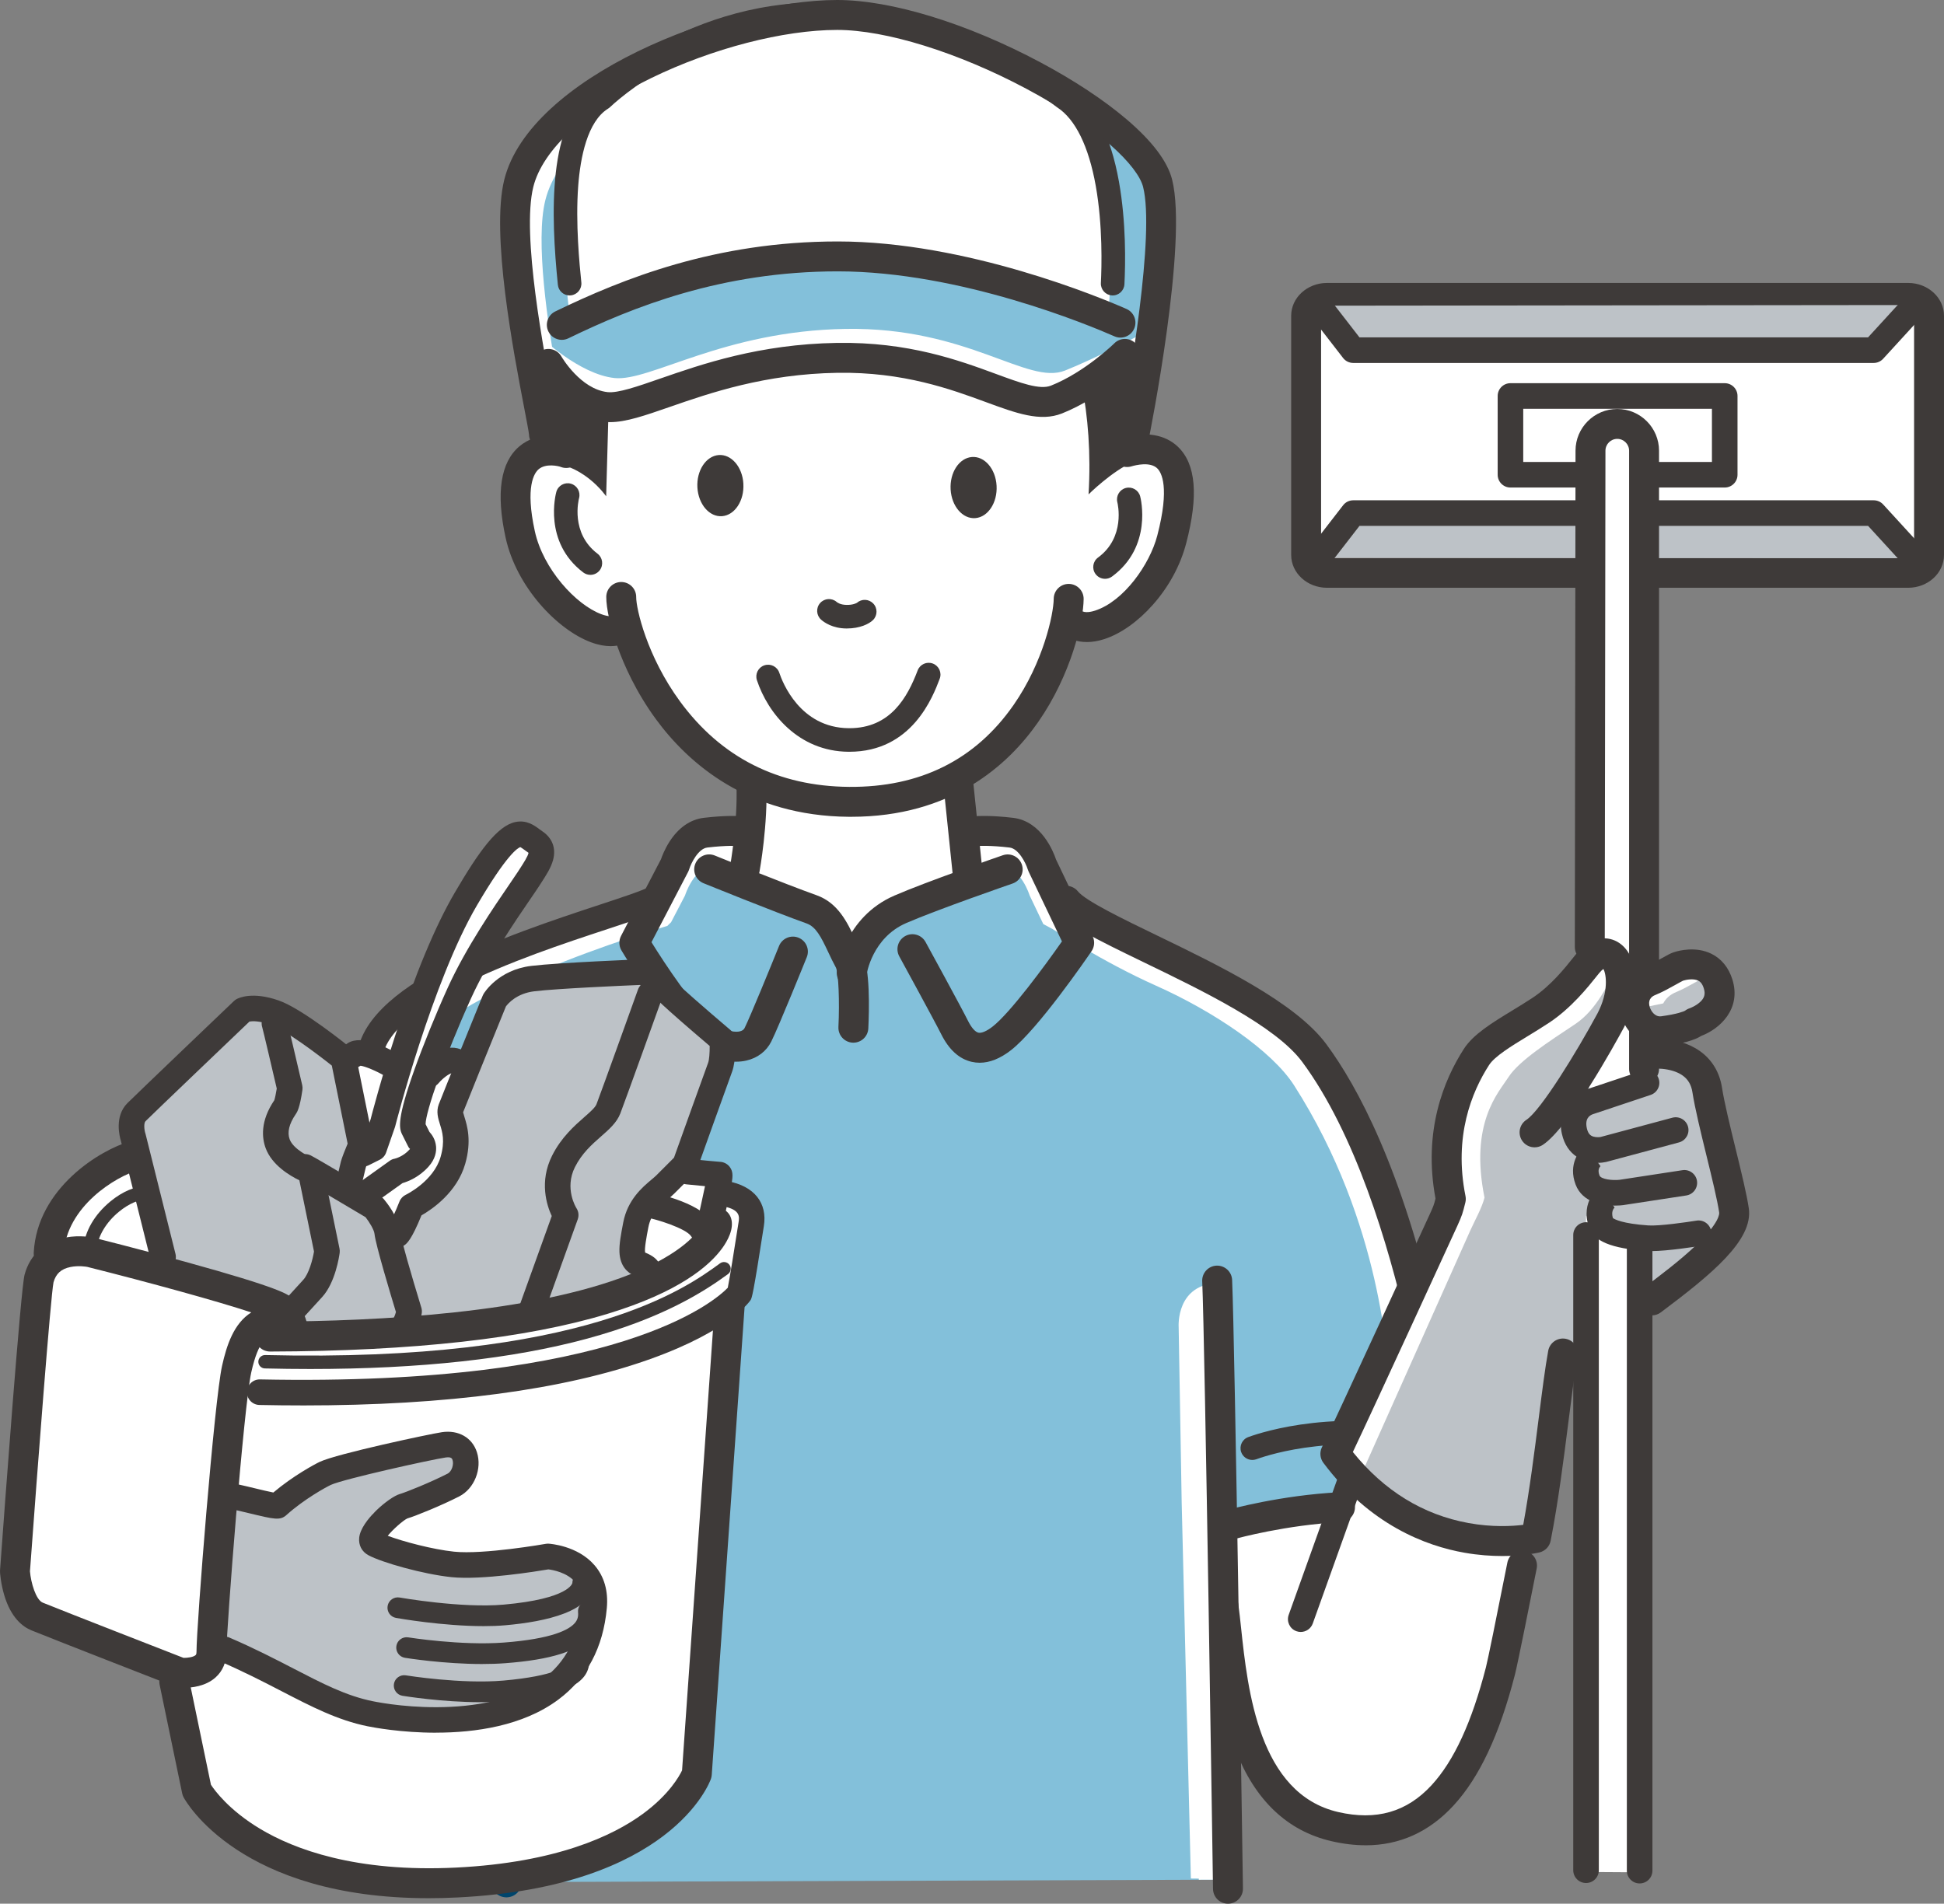 <?xml version="1.0" encoding="UTF-8"?><svg id="b" xmlns="http://www.w3.org/2000/svg" width="145.767" height="142.77" viewBox="0 0 145.767 142.77"><rect x="0" y="0" width="145.767" height="142.77" fill="#808080" stroke="none"/><defs><style>.d{fill:#83c0da;}.e{fill:#3e3a39;}.f{fill:#fff;}.g{fill:#00456c;}.h{fill:#e50012;}.i{fill:#bdc2c7;}</style></defs><g id="c"><path class="d" d="M79.954,67.556s4.052,2.651,8.274,4.534c4.637,2.068,9.275,5.208,11.038,7.962,7.143,11.156,7.416,22.392,7.6,22.981.446,1.426,1.995,9.271,1.851,10.493-.29,2.461-17.399,2.926-17.399,2.926l.39,24.517-53.736.181-.116-23.646-1.842-16.556c0-0-1.247.027-5.618-.163-2.645-.115-5.356-1.067-5.768-1.033-1.789.148-4.611.571-5.104.509-1.725-.216-2.197-3.065-2.197-3.065,0,0,10.879-17.317,11.053-18.502.814-5.564,20.806-11.377,20.806-11.377l.299-.296,1.118-2.146s.674-2.231,2.303-2.426c1.629-.195,2.552-.122,2.552-.122h17.821s.924-.073,2.552.122c1.63.195,2.304,2.426,2.304,2.426l1.095,2.294.724.387Z"/><path class="f" d="M32.41,100.842c-2.482-.108-5.025-1.001-5.412-.969-.369.031-.784.074-1.213.121,1.125.281,2.881.714,4.611.789,2.131.093,3.519.134,4.383.151-.651-.022-1.433-.052-2.368-.093Z"/><path class="f" d="M106.866,103.032c-.184-.589-.457-11.825-7.6-22.981-1.763-2.753-6.401-5.894-11.038-7.962-4.222-1.883-8.274-4.534-8.274-4.534l-.724-.387-1.095-2.294s-.674-2.231-2.304-2.426c-1.629-.195-2.552-.122-2.552-.122h-17.821s-.924-.073-2.552.122c-1.63.195-2.303,2.426-2.303,2.426l-1.118,2.146-.299.296s-19.992,5.813-20.806,11.377c-.173,1.184-11.053,18.502-11.053,18.502,0,0,.472,2.849,2.197,3.065.242.03,1.042-.056,2.006-.169-1.067-.719-1.382-2.616-1.382-2.616,0,0,10.208-16.248,10.37-17.359.764-5.221,19.522-10.675,19.522-10.675l.281-.278,1.049-2.013s.632-2.094,2.161-2.276c1.528-.183,2.395-.114,2.395-.114h16.721s.867-.068,2.395.114c1.529.183,2.161,2.276,2.161,2.276l1.027,2.152.68.363s3.802,2.487,7.763,4.254c4.351,1.94,8.702,4.887,10.356,7.47,6.702,10.467,6.958,21.009,7.131,21.562.418,1.338,1.871,8.698,1.736,9.845-.272,2.309-16.324,2.745-16.324,2.745l.318,25.432,1.819-.006-.39-24.517s17.109-.465,17.399-2.926c.144-1.222-1.405-9.066-1.851-10.493Z"/><path class="f" d="M39.41,116.529l-1.729-15.533c0-0-.426.009-1.665-.023l1.84,16.53.116,23.646,1.532-.005-.094-24.614Z"/><path class="f" d="M40.252,116.361l-.727-13.154c0-0-.236-3.544-3.544-3.308l1.991,41.249,3.387-.007-1.107-24.78Z"/><path class="f" d="M32.339,100.862c1.655.061,2.636.079,3.162.084-.813-.017-1.772-.046-2.878-.094-.086-.004-.182 0-.284.01Z"/><path class="f" d="M88.5,38.239c.947-3.906-3.11-4.303-3.11-4.303.863-.933-.873-5.213-.709-6.379.26-1.85,1.627-5.201-1.24-9.963-4.527-7.518-13.49-11.118-19.314-11.163-14.287-.11-21.646,8.319-22.858,13.821-.44,2.002-1.531,9.863-1.418,10.672.217,1.552.354,2.835.354,2.835,0,0-2.631-1.299-1.44,5.311.58,3.22,2.524,9.563,7.327,6.974,1.177,3.91,2.944,7.527,5.486,9.632l5.391,3.321-.928,7.424s4.746.82,7.852,4.58c3.051-3.16,9.099-5.122,9.099-5.122l-.556-8.119s3.939-.649,7.108-10.193c0,0,6.437,1.065,8.956-9.327Z"/><path class="e" d="M40.426,32.673c-.302-4.255.82-13.13,2.674-16.373,3.105-5.434,5.864-9.773,19.791-9.773,11.972,0,16.537,4.076,19.421,9.713,2.406,4.703,4.649,8.441,2.659,18.394-1.629.724-3.348,2.443-3.348,2.443.735-12.319-5.029-19.715-8.128-21.49l-3.187-1.43c-1.531,3.027-6.354,10.365-18.721,15.003l-5.95,1.395-.185,6.667s-1.829-2.678-4.724-2.497c0-2.496-.303-2.05-.303-2.05Z"/><path class="d" d="M86.098,26.622c.693-4.526,1.352-10.304.704-12.875-1.19-4.725-15.663-12.625-24.025-12.625s-22.157,5.708-23.877,12.625c-.755,3.034.151,9.192.949,13.647,0,0,2.94,2.849,5.598,3.129,2.658.28,8.149-3.538,17.33-3.686,9.181-.148,13.627,4.246,16.441,3.126,2.814-1.12,6.88-3.341,6.88-3.341Z"/><path class="f" d="M79.852,27.792c-2.814,1.12-7.26-3.274-16.441-3.126-9.181.148-14.672,3.966-17.33,3.686-2.658-.28-5.598-3.129-5.598-3.129-.728-4.067-1.546-9.552-1.109-12.785-.204.431-.363.867-.473,1.309-.755,3.034.151,9.192.949,13.647,0,0,2.94,2.849,5.598,3.129,2.658.28,8.149-3.538,17.33-3.686,9.181-.148,13.627,4.246,16.441,3.126,2.814-1.12,6.88-3.341,6.88-3.341.098-.641.196-1.307.289-1.985-1.039.557-4.213,2.231-6.535,3.155Z"/><path class="f" d="M41.84,28.661c-.798-4.456-1.704-10.613-.949-13.647,1.72-6.918,15.515-12.625,23.877-12.625,4.741,0,11.446,2.54,16.581,5.6-5.274-3.593-13.189-6.867-18.572-6.867-8.362,0-22.157,5.708-23.877,12.625-.755,3.034.151,9.192.949,13.647,0,0,1.499,1.452,3.323,2.385-.807-.609-1.333-1.118-1.333-1.118Z"/><path class="e" d="M19.753,98.964c-.471,0-.882-.347-.948-.827-.695-4.992.05-9.321,2.217-12.865,1.776-2.906,4.058-4.552,5.283-5.436.143-.103.306-.221.434-.318.136-5.701,11.435-9.427,18.233-11.669,1.701-.561,3.308-1.091,3.695-1.339.446-.286,1.039-.157,1.325.289.286.446.157,1.039-.289,1.325-.566.363-1.805.78-4.131,1.547-3.188,1.051-7.554,2.491-11.118,4.308-2.636,1.344-5.746,3.391-5.798,5.593.028.1.04.205.036.312-.021.61-.463.929-1.265,1.508-1.116.805-3.194,2.304-4.769,4.881-1.929,3.156-2.587,7.059-1.954,11.601.073.524-.293,1.009-.817,1.082-.045.006-.089.009-.133.009Z"/><path class="g" d="M37.971,142.295c-.608,0-1.115-.477-1.145-1.091l-1.907-39.152c-7.073-.278-15.129-.602-15.538-.653-2.502-.313-3.124-3.637-3.186-4.015-.104-.625.319-1.216.944-1.319.625-.103,1.214.318,1.319.942.141.817.647,2.033,1.199,2.115.615.051,9.138.395,16.283.675,1.063.042,1.201.868,1.218,1.095h.001l1.958,40.201c.031.633-.457,1.17-1.09,1.201-.019.001-.038.001-.057.001Z"/><path class="g" d="M24.48,97.935c-.437,0-.806-.34-.835-.783-.388-5.941-1.861-10.42-3.029-13.131-1.266-2.94-2.457-4.494-2.469-4.51-.283-.365-.216-.891.149-1.174.365-.283.89-.218,1.174.147.207.265,5.07,6.638,5.847,18.559.03.461-.319.86-.781.89-.018.001-.037.002-.055.002Z"/><path class="e" d="M105.205,116.987c-.522 0-.989-.366-1.098-.897-.124-.607.267-1.2.874-1.324.02-.004,2.416-.533,2.62-2.137.03-.711-.539-6.371-2.104-13.214-1.385-6.057-3.871-14.405-7.856-19.782-1.984-2.678-7.457-5.326-11.854-7.453-3.709-1.795-5.849-2.862-6.705-3.918-.39-.481-.316-1.188.165-1.578.482-.39,1.188-.316,1.578.165.582.719,3.428,2.096,5.939,3.311,4.618,2.235,10.366,5.016,12.679,8.137,2.348,3.168,5.692,9.355,8.292,20.843,1.52,6.714,2.201,12.836,2.096,13.736-.38,3.229-4.236,4.055-4.4,4.088-.076.016-.152.023-.226.023Z"/><path class="e" d="M93.902,109.492c-.37,0-.716-.235-.839-.606-.153-.46.093-.958.551-1.115l.016-.006c1.083-.393,6.875-2.26,14.504-.399.475.116.765.594.65,1.069-.116.475-.594.765-1.069.65-7.135-1.74-12.482-.019-13.481.343-.026.01-.044.016-.052.018-.093.031-.187.045-.279.045Z"/><path class="e" d="M55.847,66.297c-.067,0-.134-.006-.202-.018-.61-.111-1.014-.695-.903-1.304.006-.033.595-3.321.477-6.164-.025-.619.456-1.142,1.075-1.167.619-.024,1.142.455,1.167,1.075.128,3.097-.485,6.514-.512,6.658-.098.542-.571.921-1.102.921Z"/><path class="e" d="M72.563,66.683c-.568,0-1.055-.429-1.115-1.006l-.712-6.862c-.064-.616.384-1.168,1-1.232.616-.064,1.168.384,1.232,1l.712,6.862c.064.616-.384,1.168-1,1.232-.039.004-.078.006-.117.006Z"/><path class="e" d="M55.74,36.282c.072,1.265-.641,2.353-1.593,2.429-.952.076-1.782-.889-1.854-2.155-.072-1.265.642-2.353,1.594-2.429.952-.076,1.782.889,1.854,2.154Z"/><path class="e" d="M74.727,36.428c.072,1.266-.642,2.353-1.593,2.429-.952.076-1.782-.889-1.854-2.154-.072-1.266.641-2.353,1.594-2.429.952-.076,1.782.889,1.853,2.154Z"/><path class="e" d="M63.825,61.258c-.057,0-.112-0-.169-.001-7.568-.058-12.047-4.012-14.472-7.319-1.506-2.054-2.399-4.089-2.882-5.434-.526-1.464-.849-2.898-.842-3.742.005-.617.506-1.113,1.122-1.113h.009c.62.005,1.118.511,1.113,1.13-.007.849.791,4.423,3.29,7.832,3.085,4.207,7.352,6.361,12.68,6.402,5.313.042,9.459-2.024,12.325-6.138,2.232-3.205,3.003-6.816,3.012-7.971.005-.617.506-1.113,1.122-1.113h.009c.619.005,1.118.511,1.113,1.13-.013,1.694-.951,5.7-3.414,9.236-2.261,3.246-6.525,7.1-14.014,7.1Z"/><path class="e" d="M45.789,48.46c-.424,0-.917-.083-1.484-.295-2.505-.934-5.582-4.127-6.395-7.853-.728-3.338-.381-5.638,1.032-6.835,1.34-1.136,3.156-.853,3.929-.545.575.229.856.882.626,1.457-.229.575-.882.856-1.457.627-.163-.064-1.106-.289-1.65.175-.33.281-1.018,1.297-.288,4.643.621,2.846,3.08,5.518,4.986,6.229.536.2.86.171.974.086.496-.371,1.199-.27,1.57.226.371.496.27,1.199-.226,1.57-.355.265-.884.514-1.617.514Z"/><path class="e" d="M81.49,48.15c-.706,0-1.339-.212-1.846-.629-.478-.394-.547-1.1-.154-1.579.394-.478,1.1-.547,1.579-.154.271.223.818.079,1.04.007,2.158-.7,4.103-3.465,4.667-5.626.949-3.634.314-4.738-.003-5.045-.534-.516-1.621-.243-1.941-.147-.593.177-1.219-.16-1.396-.753-.178-.594.16-1.219.753-1.396,1.667-.498,3.177-.25,4.142.683,1.345,1.298,1.546,3.662.615,7.226-.433,1.66-1.294,3.252-2.49,4.606-1.12,1.268-2.418,2.187-3.655,2.588-.455.148-.896.221-1.311.221Z"/><path class="e" d="M44.268,43.112c-.186,0-.374-.059-.534-.18-3.017-2.29-2.061-5.89-2.019-6.042.13-.471.618-.746,1.088-.616.469.13.745.615.617,1.085-.03.114-.663,2.612,1.383,4.165.389.295.465.85.17,1.239-.174.229-.438.35-.705.35Z"/><path class="e" d="M82.859,43.409c-.272,0-.54-.125-.713-.36-.289-.394-.205-.947.189-1.236,2.073-1.524,1.474-4.037,1.447-4.144-.118-.472.167-.953.639-1.073.471-.12.951.161,1.074.632.04.153.94,3.767-2.112,6.01-.158.116-.341.172-.523.172Z"/><path class="e" d="M63.501,47.134c-.011,0-.021-0-.032-0-1.049-.008-1.676-.463-1.897-.659-.366-.323-.4-.882-.077-1.248.323-.366.882-.401,1.248-.077.01.009.245.212.739.215.47.01.723-.127.771-.155.35-.311.887-.295,1.218.043.342.349.336.909-.013,1.251-.298.292-.988.629-1.957.629ZM64.221,45.24c-0.0 0-0.0 0-.001.001 0-0.0 0-0.0.001-.001Z"/><path class="e" d="M63.99,78.197c-.018,0-.036-0-.055-.001-.619-.03-1.096-.555-1.067-1.174.092-1.934.007-4.005-.182-4.443-.213-.388-.397-.779-.575-1.157-.556-1.181-.933-1.918-1.633-2.168-2.469-.882-7.511-2.928-7.724-3.015-.574-.233-.85-.887-.617-1.461.233-.574.887-.851,1.461-.617.052.021,5.21,2.115,7.634,2.98,1.614.577,2.302,2.037,2.908,3.325.172.365.334.71.516,1.039.6,1.09.517,4.296.453,5.624-.029.601-.525,1.068-1.12,1.068ZM62.69,72.586c0.0.001.001.002.001.002-0-.001-.001-.002-.001-.002Z"/><path class="e" d="M55.202,79.624c-1.04,0-2.17-.442-3.256-1.287-2.048-1.593-5.014-6.502-5.345-7.056-.2-.334-.212-.748-.032-1.094l2.995-5.75c.079-.229.28-.756.632-1.307.674-1.054,1.564-1.675,2.575-1.796,1.719-.205,2.731-.129,2.774-.126.618.049,1.079.589,1.03,1.207-.049.618-.587,1.079-1.207,1.03-.005-.001-.856-.059-2.331.117-.669.08-1.208,1.14-1.364,1.641-.02.063-.047.13-.078.189l-2.745,5.269c1.041,1.679,3.174,4.894,4.472,5.904,1.175.914,1.937.833,2.143.786.18-.041.302-.123.363-.246.426-.852,2.012-4.736,2.587-6.161.232-.575.886-.852,1.46-.62.575.232.852.886.62,1.46-.086.213-2.108,5.219-2.661,6.325-.365.731-1.031,1.239-1.873,1.43-.247.056-.501.084-.761.084Z"/><path class="e" d="M63.867,74.088c-.05,0-.101-.003-.153-.01-.614-.083-1.044-.651-.961-1.265.022-.164.586-4.027,4.3-5.643,2.422-1.053,7.909-2.949,8.141-3.029.585-.202,1.224.109,1.426.695.202.586-.109,1.224-.695,1.426-.056.019-5.636,1.947-7.978,2.966-2.536,1.103-2.956,3.779-2.973,3.892-.076.563-.557.968-1.109.968Z"/><path class="e" d="M73.459,79.702c-.201,0-.399-.022-.595-.067-.937-.213-1.706-.908-2.286-2.068-.524-1.047-3.121-5.796-3.147-5.844-.297-.543-.098-1.225.446-1.523.543-.297,1.225-.098,1.523.446.108.197,2.644,4.833,3.186,5.917.253.507.536.829.776.884.236.053.622-.112,1.061-.453,1.331-1.035,3.935-4.578,5.204-6.392l-2.502-5.244c-.025-.051-.045-.104-.061-.159-.155-.496-.694-1.557-1.363-1.636-1.475-.176-2.326-.117-2.334-.117-.619.042-1.155-.418-1.202-1.034-.047-.616.412-1.154,1.029-1.203.042-.003,1.055-.079,2.774.126,2.139.255,3.032,2.573,3.216,3.125l2.749,5.762c.172.361.139.786-.086,1.116-.406.595-4.025,5.855-6.046,7.427-.801.623-1.586.937-2.339.937Z"/><path class="e" d="M45.743,31.66c-.141,0-.278-.007-.413-.021-3.196-.336-5.105-3.654-5.185-3.795-.305-.539-.115-1.224.425-1.529.539-.304,1.222-.115,1.527.423.028.049,1.439,2.456,3.467,2.67.779.082,2.23-.422,3.911-1.006,3.152-1.094,7.468-2.592,13.284-2.686,5.365-.087,9.162,1.312,11.938,2.334,1.827.673,3.27,1.204,4.107.871,2.557-1.018,4.735-3.156,4.756-3.178.44-.436,1.15-.433,1.586.007.436.439.434,1.149-.005,1.585-.101.101-2.514,2.479-5.507,3.67-1.634.651-3.433-.012-5.711-.85-2.609-.96-6.187-2.274-11.126-2.196-5.456.088-9.576,1.518-12.584,2.562-1.872.65-3.28,1.138-4.468,1.138Z"/><path class="f" d="M83.096,23.53s1.422-13.127-3.344-16.221c0,0-6.856-5.519-16.974-6.187-10.528-.696-17.642,6.271-17.642,6.271-4.324,2.677-2.425,16.221-2.425,16.221,0,0,8.991-4.383,20.105-4.383,11.09,0,20.279,4.299,20.279,4.299Z"/><path class="e" d="M42.71,22.157c-.448,0-.833-.34-.879-.795-.526-5.197-.807-12.351,2.757-14.669.372-.35,2.141-1.946,5.003-3.476,2.925-1.564,7.597-3.349,13.244-2.977,10.012.662,16.822,5.869,17.434,6.352,1.789,1.183,3.012,3.55,3.634,7.036.543,3.046.49,6.126.41,7.69-.025.488-.444.865-.928.838-.488-.025-.863-.441-.838-.928.061-1.199.147-4.31-.384-7.289-.529-2.966-1.529-5.002-2.893-5.887-.025-.016-.05-.034-.073-.053-.066-.053-6.778-5.353-16.478-5.994-5.205-.345-9.529,1.302-12.24,2.743-2.964,1.576-4.708,3.261-4.725,3.277-.046.045-.098.085-.153.119-1.565.969-2.084,3.681-2.244,5.786-.214,2.825.1,5.928.234,7.253.049.486-.305.92-.791.969-.03.003-.06.004-.09.004Z"/><path class="e" d="M42.127,25.488c-.416,0-.816-.233-1.01-.633-.27-.557-.038-1.228.52-1.499,5.039-2.443,12-5.248,21.18-5.248,9.654-0,19.73,4.217,21.651,5.063.567.249.825.911.575,1.478-.249.567-.912.825-1.478.575-1.85-.814-11.543-4.873-20.748-4.873-8.723,0-15.378,2.684-20.201,5.023-.158.077-.324.113-.489.113Z"/><path class="e" d="M85.02,33.933c-.073,0-.148-.007-.223-.022-.607-.122-1-.714-.878-1.321.8-3.972,2.682-15.05,1.795-18.568-.391-1.551-3.252-4.43-8.763-7.369-5.101-2.719-10.532-4.409-14.174-4.409-4.028,0-9.368,1.382-13.938,3.606-4.93,2.399-8.156,5.377-8.85,8.169-.891,3.582.806,12.429,1.531,16.206.297,1.545.39,2.048.39,2.336,0,.62-.502,1.122-1.122,1.122-.611,0-1.108-.488-1.121-1.096-.018-.206-.187-1.087-.35-1.939-.816-4.255-2.515-13.109-1.505-17.17C39.724,5.787,54.275,0,62.777,0c4.049,0,9.742,1.747,15.23,4.673,2.518,1.342,4.745,2.813,6.441,4.253,1.939,1.646,3.096,3.176,3.442,4.547,1.191,4.729-1.65,18.956-1.772,19.559-.107.533-.575.9-1.098.9ZM39.666,32.56c0,.005-0.0.011 0.0.017-0-.006-0-.011-0-.017Z"/><path class="e" d="M63.689,56.38c-.02,0-.04,0-.06-0-3.773-.028-6.061-2.909-6.873-5.367-.153-.464.098-.964.562-1.117.464-.153.964.098,1.117.562.228.689,1.548,4.126,5.207,4.154.015 0.0.031 0.0.046 0,3.081,0,4.355-2.314,5.121-4.334.173-.457.684-.686,1.14-.513.457.173.687.684.513,1.14-.514,1.357-2.076,5.475-6.774,5.475Z"/><path class="f" d="M13.068,126.124l1.69,8.144s4.148,7.683,19.514,6.914c15.365-.768,17.977-8.143,17.977-8.143l2.458-35.033.215-.44c.35-.311.506-.507.523-.536.102-.182.465-3.59.465-3.59l.416-1.626c.155-.944-.146-1.959-1.936-2.285l-.443-1.439-17.771-4.337-2.437-4.347-3.227.79-3.161-1.515-6.849,3.095-10.733,4.375c-1.821.513.576-.38-2.704,1.238-3.281,1.618-4.466,11.517-4.466,11.517-.539,6.043-1.479,18.936-1.479,18.936,0,0,.168,2.782,1.662,3.391,1.539.627,8.33,3.275,10.235,4.018l.05.874Z"/><path class="i" d="M15.959,123.339c4.724,2.025,10.598,4.979,11.789,5.185,8.14,1.407,14.397-2.252,14.397-2.252,0,0,3.374-1.537,2.615-6.781-.595-4.111-6.504-2.157-7.733-2.157-1.228,0-6.959-.819-7.846-1.296-.887-.478-1.228-2.525-1.228-2.525,0,0,1.365-.75,1.91-.819.546-.068,2.593-.546,3.753-1.501,1.16-.955.75-2.525-.273-2.525-1.023,0-3.025.479-4.224.779-.922.23-3.599.525-4.724,1.05-.406.189-2.143,1.139-3.565,2.418-.187.168-3.826-.963-3.874-.72-.017.087-.997,11.143-.997,11.143Z"/><path class="i" d="M12.319,95.364c3.809,1.029,8.28,2.315,8.834,2.823.985.903.821,2.052.821,2.052l8.332-.334c11.237-.904,18.159-3.873,18.159-3.873.164-.739.358-.884-.463-1.212-.821-.329-.657-1.232-.328-2.956.328-1.724,1.642-2.463,2.217-3.038.575-.575,1.478-1.478,1.478-1.478,0,0,2.381-6.65,2.627-7.307.246-.657.164-2.053.164-2.053,0,0-4.351-3.695-4.515-4.023-.164-.328-1.396-1.067-1.396-1.067,0,0-6.24.246-8.293.492-2.052.246-2.874,1.642-2.874,1.642,0,0-3.038,7.471-3.284,8.128-.246.657.821,1.56.164,3.859-.657,2.299-3.12,3.448-3.12,3.448,0,0-.739,1.888-1.067,2.135l-.656.278c-.044-.195-.074-.347-.083-.442-.082-.821-.985-1.888-.985-1.888,0,0-.866-.516-1.892-1.125l-.079-.353s.328-1.396.411-1.724c.082-.328.575-1.478.575-1.478l-1.314-6.486s-3.53-2.874-5.172-3.448c-1.642-.575-2.381-.164-2.381-.164,0,0-7.307,6.979-7.964,7.636-.657.657-.246,1.888-.246,1.888l2.239,8.973.093,1.095Z"/><path class="h" d="M30.247,99.873c-.019,0-.039-.007-.055-.02-.036-.03-.041-.084-.011-.12.354-.425.403-.924.409-1.011-.11-.359-1.56-5.107-1.641-5.913-.074-.742-.863-1.718-.957-1.831-.27-.161-4.683-2.792-5.154-3.027-.042-.021-.059-.072-.038-.115s.072-.059.115-.038c.49.245,4.987,2.927,5.178,3.041.008.005.015.011.021.018.038.044.921,1.097,1.005,1.935.08.803,1.623,5.844,1.639,5.895.003.009.004.018.004.028-.001.025-.025.618-.449,1.128-.017.02-.041.031-.066.031Z"/><path class="h" d="M20.25,100.686c-.047,0-.085-.038-.085-.085-0-.047.038-.086.085-.086,10.603-.029,19.005-.964,24.971-2.78,5.284-1.608,7.262-3.503,7.971-4.489.444-.618.512-1.046.476-1.157-.015-.045.009-.093.054-.108.045-.015.093.009.108.054.068.203-.06.699-.499,1.31-.721,1.004-2.728,2.93-8.06,4.553-5.982,1.821-14.4,2.759-25.02,2.788h-0Z"/><path class="h" d="M48.464,96.479c-.006,0-.012-.001-.019-.002-.046-.01-.075-.056-.065-.102.024-.11.049-.206.072-.293.125-.483.147-.57-.483-.822-.894-.357-.711-1.314-.381-3.051.268-1.407,1.167-2.162,1.823-2.714.163-.137.304-.256.417-.369l1.464-1.464c.138-.386,2.384-6.657,2.621-7.29.216-.575.171-1.759.161-1.981-.562-.477-4.344-3.698-4.508-4.026-.123-.246-.989-.806-1.341-1.019-.439.018-6.301.256-8.26.491-1.923.231-2.752,1.507-2.807,1.596-.104.256-3.041,7.48-3.281,8.12-.079.212-0.0.465.109.816.192.617.482,1.55.058,3.036-.619,2.168-2.844,3.342-3.135,3.487-.119.301-.759,1.898-1.084,2.141-.038.029-.091.021-.119-.017-.028-.038-.021-.091.017-.119.227-.17.746-1.348,1.039-2.098.008-.02.024-.037.043-.046.024-.011,2.436-1.161,3.074-3.394.41-1.437.14-2.305-.057-2.939-.115-.369-.205-.66-.105-.927.244-.65,3.255-8.056,3.285-8.13.001-.004.003-.008.005-.011.009-.015.218-.366.687-.751.43-.354,1.17-.803,2.25-.932,2.032-.244,8.237-.491,8.299-.493.016 0.0.033.004.047.012.128.077,1.258.762,1.428,1.102.115.229,2.751,2.516,4.494,3.996.018.015.029.037.03.06.004.058.081,1.422-.169,2.088-.243.649-2.603,7.24-2.627,7.306-.004.012-.011.023-.02.032l-1.478,1.478c-.118.118-.269.245-.428.379-.637.535-1.508,1.267-1.765,2.615-.337,1.772-.456,2.568.276,2.861.735.294.726.48.585,1.023-.022.084-.046.179-.07.287-.009.04-.044.067-.083.067Z"/><path class="h" d="M52.62,92.632c-.028,0-.055-.014-.072-.039-.705-1.085-3.828-1.784-3.97-1.788-.047-.001-.085-.04-.084-.087.001-.047.038-.084.084-.084.138,0,3.358.705,4.113,1.866.026.04.014.092-.025.118-.014.009-.031.014-.046.014Z"/><path class="h" d="M23.255,102.239c-1.106,0-2.233-.014-3.385-.042-.047-.001-.084-.04-.083-.087.001-.047.043-.089.087-.083,24.05.579,31.811-5.095,34.362-6.96.038-.028.092-.019.119.018.028.038.02.092-.018.119-1.816,1.327-4.872,3.266-10.423,4.772-5.538,1.503-12.477,2.262-20.66,2.262Z"/><path class="e" d="M32.688,129.947c-2.608,0-4.691-.394-5.132-.484-2.244-.457-4.191-1.465-6.445-2.631-1.351-.699-2.883-1.492-4.667-2.257-.487-.209-.712-.772-.504-1.259.209-.487.772-.713,1.259-.504,1.848.792,3.413,1.602,4.793,2.316,2.215,1.146,3.964,2.051,5.947,2.455.663.135,3.044.565,5.872.423,2.927-.147,5.249-.844,6.9-2.072,1.692-1.259,2.66-3.11,2.878-5.503.069-.756-.082-1.34-.461-1.784-.618-.725-1.687-.908-2.01-.949-.812.138-5.002.821-7.276.582-2.12-.223-5.192-1.091-6.221-1.645-.49-.264-.747-.757-.687-1.318.136-1.29,2.258-3.04,3.036-3.267.479-.139,2.324-.881,3.591-1.531.324-.166.476-.699.373-1.019-.033-.102-.082-.257-.52-.193-1.096.161-7.665,1.615-8.613,2.058-.336.157-1.985,1.053-3.329,2.262-.468.422-.914.314-2.788-.139-.517-.125-1.275-.308-1.568-.348-.289.049-.597-.036-.824-.255-.381-.367-.393-.974-.025-1.356.468-.486.977-.363,2.869.094.422.102,1.008.244,1.36.311,1.465-1.241,3.109-2.128,3.495-2.308,1.286-.6,8.221-2.081,9.145-2.217,1.244-.184,2.274.408,2.625,1.505.399,1.246-.195,2.731-1.324,3.31-1.324.679-3.252,1.462-3.901,1.657-.308.146-1.067.811-1.463,1.298,1.137.428,3.365,1.022,4.971,1.191,2.204.232,6.827-.577,6.873-.586.073-.013.147-.017.222-.013.088.005,2.167.14,3.437,1.613.731.848,1.042,1.931.925,3.218-.269,2.959-1.495,5.27-3.643,6.868-2.659,1.978-6.243,2.474-9.167,2.474ZM30.511,113.891c-.002 0-.004.001-.006.002.002-.001.004-.001.006-.002ZM17.645,112.863l-0.0 0.0 0-0Z"/><path class="e" d="M30.156,100.565c-.216,0-.434-.073-.613-.222-.407-.339-.462-.944-.123-1.35.125-.15.217-.405.268-.598-.376-1.234-1.526-5.051-1.607-5.861-.03-.303-.386-.883-.669-1.248-1.808-1.078-4.637-2.753-4.964-2.916-.474-.237-.666-.813-.429-1.286.237-.474.812-.666,1.286-.429.51.255,4.753,2.784,5.235,3.072.091.054.172.123.241.204.183.216,1.101,1.349,1.207,2.412.045.455.852,3.268,1.605,5.726.041.135.052.278.032.417-.015.106-.165,1.052-.733,1.733-.19.228-.462.345-.737.345Z"/><path class="e" d="M13.788,126.578c-.202,0-.342-.013-.388-.018-.099-.01-.197-.034-.29-.07-.365-.142-8.966-3.492-10.749-4.218-.654-.266-1.539-.941-2.044-2.644-.258-.87-.31-1.634-.315-1.719-.003-.05-.003-.1.001-.149.36-4.938,1.557-21.129,1.841-22.168.411-1.506,1.504-2.495,3.079-2.786,1.065-.197,1.996-.008,2.099.014.012.003.025.006.037.009.034.008,3.398.856,6.839,1.802,7.199,1.981,7.709,2.449,8.014,2.728,1.381,1.266,1.199,2.86,1.173,3.038l-2.221-.317-.003.024c.001-.016.005-.063.001-.133-.13.103-.286.178-.459.215-.325.07-1.002.215-1.563,2.739-.555,2.497-1.862,19.241-1.862,20.96,0,.773-.281,1.435-.811,1.912-.753.678-1.808.781-2.378.781ZM13.76,124.335c.305.005.741-.056.906-.207.02-.018.068-.062.068-.244,0-1.994,1.34-18.853,1.916-21.446.347-1.564.887-3.196,2.192-4.011-2.566-.85-7.635-2.242-12.304-3.416-.083-.015-.66-.112-1.257.011-.695.142-1.086.496-1.268,1.146-.21,1.039-1.191,13.794-1.766,21.674.07.852.441,2.14.961,2.352,1.633.665,9.327,3.664,10.553,4.141Z"/><path class="e" d="M20.249,101.36c-.618,0-1.12-.5-1.122-1.119-.002-.619.499-1.123,1.119-1.125,8.268-.023,19.656-.653,26.959-3.527,3.996-1.572,5.255-3.252,5.423-3.802-.04-.502.265-.986.764-1.152.588-.196,1.223.122,1.419.71.268.803-.286,1.75-.641,2.243-.975,1.356-3.258,3.314-8.6,4.94-6.079,1.85-14.598,2.803-25.319,2.833h-.003ZM52.683,92.053c0.0 0.0 0.0.001 0.0.001-0-0-0-.001-0-.001Z"/><path class="e" d="M48.465,96.991c-.069,0-.139-.007-.209-.023-.517-.115-.843-.627-.728-1.144.012-.052.023-.102.035-.149-.502-.225-1.07-.713-1.115-1.769-.026-.602.111-1.317.283-2.221.326-1.713,1.449-2.656,2.12-3.219.147-.124.275-.231.361-.317l1.325-1.326c.408-1.139,2.335-6.519,2.56-7.118.084-.224.121-.762.117-1.261-3.688-3.139-4.239-3.739-4.385-3.971-.118-.118-.472-.372-.836-.605-1.254.052-6.183.266-7.924.474-1.347.162-1.989.937-2.136,1.14-1.017,2.503-2.895,7.13-3.208,7.936.017.08.061.221.094.329.209.673.56,1.799.064,3.536-.613,2.145-2.489,3.413-3.281,3.866-.747,1.842-1.098,2.105-1.253,2.221-.424.318-1.025.232-1.342-.192-.298-.398-.241-.952.118-1.281.152-.213.528-1.023.824-1.779.09-.229.264-.415.487-.519.018-.009,2.079-1.006,2.603-2.843.339-1.186.132-1.852-.051-2.439-.138-.443-.294-.946-.089-1.493.248-.662,3.17-7.847,3.294-8.153.018-.043.038-.085.062-.125.043-.074,1.091-1.808,3.586-2.108,2.067-.248,8.113-.488,8.369-.499.185-.008.371.04.531.136,1.222.733,1.579,1.157,1.705,1.362.359.393,2.453,2.224,4.333,3.82.2.169.321.413.337.674.016.267.079,1.639-.223,2.446-.241.643-2.599,7.228-2.622,7.294-.048.133-.125.255-.225.355l-1.478,1.478c-.145.145-.309.283-.484.43-.596.5-1.271,1.067-1.469,2.11-.137.717-.305,1.601-.242,1.892,1.217.492,1.317,1.174,1.092,2.047-.02.076-.042.161-.063.258-.099.447-.496.751-.935.751ZM29.198,91.836c-0.0 0-0.0 0-.001.001 0-0.0 0-0.0.001-.001Z"/><path class="e" d="M39.887,99.119c-.108,0-.217-.018-.325-.057-.498-.179-.757-.729-.578-1.227l2.388-6.637c-.375-.803-.951-2.576.024-4.525.688-1.375,1.682-2.248,2.408-2.886.426-.374.828-.727.921-.97.402-1.045,3.085-8.525,3.112-8.6.179-.498.727-.758,1.226-.579.498.179.758.728.579,1.226-.111.309-2.718,7.576-3.128,8.641-.263.684-.837,1.189-1.446,1.723-.674.592-1.438,1.263-1.958,2.303-.798,1.595.076,3.017.114,3.077.164.252.197.559.095.842l-2.531,7.035c-.141.391-.509.634-.902.634Z"/><path class="e" d="M21.727,99.473c-.231,0-.464-.083-.648-.252-.39-.358-.417-.964-.059-1.355 0-0.0.902-.984,1.722-1.886.412-.453.697-1.479.803-2.12l-1.097-5.341c-.741-.359-2.054-1.148-2.522-2.395-.293-.781-.419-2.041.642-3.611.049-.142.125-.51.184-.875-.397-1.707-1.008-4.315-1.088-4.592-.159-.499.112-1.034.61-1.2.502-.168,1.045.104,1.213.606.084.252.772,3.197,1.174,4.931.027.116.032.235.015.352-.195,1.365-.402,1.675-.48,1.792l-.032.047c-.49.722-.639,1.353-.443,1.876.274.731,1.497,1.338,1.904,1.492.306.117.534.383.6.704l1.232,5.993c.021.104.025.211.012.317-.029.224-.314,2.219-1.309,3.312-.822.904-1.727,1.891-1.727,1.891-.189.206-.448.311-.707.311ZM19.668,77.061h.001-.001Z"/><path class="f" d="M27.475,89.483l2.299-1.642s.903-.164,1.642-.985c.739-.821,0-1.396,0-1.396l-.41-.821c-.41-.821,1.806-6.568,3.448-10.181,1.642-3.612,4.434-7.389,5.173-8.539.739-1.149,1.478-2.135.493-2.791-.985-.657-1.56-1.888-5.173,4.269-3.48,5.932-6.24,16.831-6.24,16.831l-.657,1.889-.821.41-.454.181-.799,2.592,1.145.648.354-.465Z"/><path class="e" d="M29.362,80.836c-.165,0-.331-.042-.484-.132-.666-.389-1.485-.731-1.842-.778-.33.229-.783.234-1.122-.021-.424-.318-.51-.919-.192-1.342.832-1.109,2.703-.347,4.126.487.457.268.61.855.342,1.312-.178.304-.499.474-.828.474Z"/><path class="e" d="M32.154,81.573c-.217,0-.436-.073-.615-.224-.405-.339-.46-.941-.122-1.347.801-.961,2.154-1.855,3.33-1.213.465.254.636.836.383,1.301-.247.453-.807.627-1.266.401-.2.028-.679.389-.976.741-.19.225-.462.341-.735.341Z"/><path class="e" d="M3.652,95.117c-.02,0-.041-.001-.062-.002-.619-.033-1.093-.562-1.06-1.181.261-4.833,4.994-7.708,7.246-8.343.596-.167,1.216.179,1.384.775.168.596-.179,1.216-.775,1.384-1.677.473-5.42,2.717-5.614,6.304-.032.598-.527,1.061-1.119,1.061Z"/><path class="e" d="M6.755,94.143c-.013,0-.026-0-.039-.001-.277-.021-.484-.262-.463-.539.095-1.246.836-2.524,2.033-3.507.917-.753,1.923-1.169,2.624-1.085.276.033.472.283.439.559-.033.275-.285.47-.559.439-.354-.042-1.108.241-1.867.864-.972.798-1.595,1.847-1.668,2.807-.02.264-.24.464-.5.464Z"/><path class="e" d="M53.228,92.923c-.402,0-.776-.254-.91-.656-.107-.322-.07-.489.283-2.093.076-.346.179-.813.262-1.216-.341-.032-.793-.077-1.392-.136-.527-.053-.911-.523-.859-1.049.053-.527.523-.911,1.049-.859,1.005.101,2.134.208,2.303.217.284.006.56.141.738.363.324.403.237.843.095,1.572-.087.443-.208.992-.325,1.522-.109.494-.256,1.16-.287,1.371.003.404-.252.782-.656.916-.1.033-.203.049-.303.049ZM54.139,91.663c0,0.0 0.0 0.0 0.0.001-0-0-0-.001-0-.001ZM54.138,91.661c0.0 0.0 0.0.001 0.0.001-0-0-0-.001-0-.001Z"/><path class="e" d="M52.62,93.144c-.314,0-.621-.154-.805-.437-.381-.585-2.632-1.284-3.324-1.394-.489-.044-.872-.455-.872-.955,0-.53.429-.959.959-.959.212,0,3.826.695,4.845,2.263.289.444.163,1.038-.281,1.326-.161.105-.343.155-.522.155ZM48.503,91.314c.035.004.06.003.076.003-.026,0-.051-.001-.076-.003Z"/><path class="e" d="M23.255,102.67c-1.109,0-2.24-.014-3.394-.042-.277-.007-.497-.237-.49-.514.007-.277.239-.496.514-.49,23.904.577,31.584-5.035,34.106-6.879.224-.164.538-.115.702.109.164.224.115.538-.109.702-1.843,1.347-4.942,3.314-10.56,4.838-5.574,1.513-12.549,2.276-20.769,2.276Z"/><path class="e" d="M22.693,105.402c-1.06,0-2.14-.011-3.239-.034-.529-.011-.95-.449-.939-.978.011-.529.448-.95.978-.939,26.977.551,34.197-5.955,35.078-6.874.131-.647.496-2.887.809-4.911.063-.386.157-.955-1.161-1.195-.521-.095-.866-.594-.771-1.115.095-.521.595-.866,1.115-.771,1.986.362,2.999,1.627,2.711,3.384-.805,5.198-.892,5.352-.992,5.531-.012.021-1.492,2.269-7.52,4.422-6.473,2.312-15.232,3.481-26.068,3.481Z"/><path class="e" d="M32.14,142.358c-14.118,0-18.194-7.234-18.369-7.557-.052-.096-.089-.199-.111-.305l-1.69-8.144c-.126-.607.264-1.2.87-1.326.606-.126,1.2.264,1.326.87l1.651,7.954c.273.418,1.345,1.897,3.672,3.297,2.555,1.537,7.183,3.291,14.727,2.914,7.516-.376,11.744-2.39,13.967-4.013,1.998-1.459,2.767-2.867,2.96-3.277l2.445-34.844c.043-.618.58-1.081,1.198-1.041.618.043,1.084.58,1.041,1.198l-2.459,35.033c-.007.101-.028.2-.062.296-.117.33-3.046,8.093-18.979,8.889-.755.038-1.484.056-2.188.056Z"/><path class="e" d="M27.476,90.442c-.299,0-.594-.14-.781-.402-.308-.431-.208-1.03.223-1.338l2.299-1.642c.12-.086.234-.139.379-.162.064-.015.638-.162,1.107-.684.018-.02.032-.037.043-.052-.091-.071-.123-.142-.188-.273l-.411-.821c-.235-.471-.359-1.229.909-4.794.665-1.869,1.632-4.249,2.524-6.213,1.356-2.984,3.474-6.072,4.611-7.731.274-.4.491-.717.628-.929l.148-.229c.253-.39.628-.968.664-1.213-.011-.009-.025-.02-.045-.033-.102-.068-.196-.138-.28-.199-.091-.067-.223-.165-.29-.197-.183.056-.999.526-3.244,4.353-3.37,5.744-6.11,16.474-6.137,16.581-.007.027-.015.053-.024.08l-.657,1.888c-.082.236-.253.431-.477.543l-.821.411c-.473.237-1.049.045-1.286-.429-.237-.474-.045-1.05.429-1.286l.472-.236.515-1.482c.092-.358.775-2.984,1.822-6.21,1.514-4.666,3.032-8.309,4.51-10.829,1.786-3.045,3.168-4.988,4.536-5.267.834-.171,1.412.257,1.794.54.066.049.132.099.201.145.768.512,1.059,1.281.822,2.165-.156.579-.515,1.134-.896,1.721l-.143.222c-.152.236-.376.563-.659.976-1.104,1.611-3.16,4.61-4.447,7.441-1.965,4.322-3.418,8.55-3.414,9.455l.289.577c.192.208.45.576.495,1.089.033.37-.039.934-.568,1.521-.712.791-1.539,1.112-1.944,1.229l-2.152,1.537c-.169.121-.364.179-.556.179Z"/><path class="e" d="M12.225,95.228c-.43,0-.821-.291-.929-.727l-2.232-8.943c-.098-.316-.499-1.838.491-2.828.657-.657,7.681-7.366,7.98-7.651.059-.056.125-.105.196-.145.186-.103,1.214-.585,3.164.097,1.75.612,5.086,3.305,5.461,3.61.172.14.29.336.335.553l1.314,6.486c.039.191.018.389-.058.568-.221.516-.485,1.175-.526,1.333-.08.318-.404,1.697-.408,1.711-.121.516-.637.835-1.153.714-.515-.121-.835-.637-.714-1.153.013-.057.331-1.406.414-1.737.073-.291.335-.938.506-1.346l-1.186-5.855c-1.115-.887-3.502-2.683-4.618-3.074-.858-.3-1.361-.264-1.557-.228-1.06,1.013-7.205,6.883-7.793,7.472-.148.148-.094.671-.015.907.008.023.015.047.021.071l2.24,8.973c.128.514-.184,1.034-.698,1.162-.078.019-.156.029-.233.029Z"/><path class="e" d="M36.263,121.954c-3.069,0-6.404-.587-6.569-.616-.422-.075-.703-.478-.628-.901.075-.422.478-.703.901-.628.046.008,4.63.814,7.801.532,4.927-.438,5.149-1.61,5.149-1.622,0-.429.348-.776.776-.776s.776.348.776.776c0,2.137-3.57,2.903-6.564,3.169-.524.047-1.079.066-1.642.066Z"/><path class="e" d="M36.165,124.796c-2.874,0-5.661-.443-5.801-.466-.423-.068-.711-.467-.643-.89.068-.423.467-.711.89-.643.039.007,3.982.632,7.166.389,3.619-.276,4.899-.955,5.335-1.475.192-.23.264-.475.232-.796-.043-.427.269-.807.695-.85.426-.042.807.269.85.695.074.739-.123,1.395-.587,1.948-.939,1.121-2.975,1.764-6.407,2.026-.566.043-1.15.061-1.73.061Z"/><path class="e" d="M36.022,127.658c-2.872,0-5.698-.457-5.842-.48-.423-.069-.71-.469-.641-.892.069-.423.469-.709.892-.641.041.007,4.16.672,7.336.39,3.84-.341,4.864-1.069,4.864-1.444,0-.429.348-.776.776-.776s.776.348.776.776c0,1.683-1.937,2.605-6.279,2.991-.611.054-1.248.077-1.883.077Z"/><path class="f" d="M91.978,113.839s-.553,12.884,1.418,17.366c.818,1.861,4.289,5.433,7.209,6.058,7.002,1.499,11.209-8.243,11.901-11.94.253-1.351,1.154-6.262,2.18-11.858-4.714-.176-10.006-1.32-13.423-4.473l-1.523,3.815-7.761,1.031Z"/><path class="i" d="M130.02,91.426c-.354-2.599-1.855-7.138-2.126-9.451-.219-1.865-3.005-3.152-3.324-3.147l.064-1.49c.025-.002.05-.005.076-.009,1.988-.27,2.328-.645,2.328-.645,0,0,2.453-.79,1.788-2.903-.664-2.113-2.956-1.305-2.956-1.305-.251.054-1.293.744-2.167,1.103-.479.196-.795.5-.975.853l-1.295.267c.5-2.531-.849-4.284-2.381-2.439-.471.566-1.762,2.343-3.493,3.493-1.908,1.267-4.064,2.305-4.842,3.509-.776,1.201-3.056,5.041-1.927,10.656-.185.748-.202.819-.524,1.533l-8.135,18.212c3.418,3.153,9.383,5.889,14.098,6.064.089-.483.636-3.234.726-3.726l1.786-9.827,11.873-8.207c.53-.712,1.487-1.965,1.408-2.544Z"/><path class="e" d="M123.859,98.65c-.341,0-.678-.155-.898-.449-.372-.496-.271-1.199.224-1.57,1.195-.896,2.831-2.124,4.052-3.301,1.723-1.662,1.683-2.32,1.673-2.39-.138-.941-.549-2.623-.947-4.249-.429-1.754-.872-3.568-1.06-4.779-.086-.556-.328-.967-.738-1.256-.839-.591-2.206-.596-3.123-.421-.609.117-1.196-.283-1.312-.891-.116-.608.283-1.196.891-1.312.685-.131,3.06-.461,4.836.791.908.64,1.483,1.589,1.663,2.745.174,1.116.605,2.883,1.023,4.591.429,1.754.833,3.41.987,4.455.351,2.385-2.781,4.949-6.599,7.812-.202.151-.438.224-.672.224Z"/><path class="i" d="M115.557,75.754c1.731-1.15,3.023-2.927,3.493-3.493,1.886-2.271,3.493.908,1.72,4.28,0,0-5.457,6.897-7.274,8.085l-4.708,5.293c-1.128-5.615,1.152-9.455,1.927-10.656.778-1.204,2.934-2.242,4.842-3.509Z"/><path class="e" d="M102.393,138.389c-.82,0-1.676-.103-2.565-.309-3.296-.763-5.714-3.06-7.185-6.827-1.183-3.029-1.547-6.433-1.813-8.919-.071-.663-.132-1.236-.2-1.725-.085-.614.343-1.18.957-1.265.614-.084,1.18.343,1.265.957.073.524.139,1.142.209,1.795.497,4.647,1.328,12.423,7.272,13.799,2.86.662,5.153.004,7.009-2.011,1.683-1.827,3.016-4.718,4.077-8.839.14-.543.74-3.478,1.607-7.852.12-.608.71-1.003,1.318-.882.608.12,1.003.711.882,1.318-.42,2.119-1.419,7.137-1.635,7.975-1.155,4.489-2.659,7.695-4.599,9.801-1.83,1.987-4.042,2.986-6.599,2.986Z"/><path class="f" d="M118.926,91.168v49.224l4.018.026v-47.533c-1.525.001-3.059-.58-4.018-1.718Z"/><path class="e" d="M122.945,141.251c-.53,0-.959-.429-.959-.959v-46.93c0-.53.429-.959.959-.959s.959.429.959.959v46.93c0,.53-.429.959-.959.959Z"/><path class="e" d="M118.926,141.219c-.53,0-.959-.429-.959-.959v-47.638c0-.53.429-.959.959-.959s.959.429.959.959v47.638c0,.53-.429.959-.959.959Z"/><path class="f" d="M144.645,41.621c0,.736-.704,1.338-1.565,1.338h-43.577c-.861,0-1.565-.602-1.565-1.338v-17.941c0-.736.704-1.338,1.565-1.338h43.577c.861,0,1.565.602,1.565,1.338v17.941Z"/><path class="e" d="M143.08,44.081h-43.577c-1.482,0-2.687-1.104-2.687-2.46v-17.941c0-1.356,1.205-2.46,2.687-2.46h43.577c1.482,0,2.687,1.104,2.687,2.46v17.941c0,1.356-1.205,2.46-2.687,2.46ZM99.503,23.464c-.281,0-.444.164-.444.217v17.941c0,.052.162.216.444.216h43.577c.286,0,.444-.163.444-.216v-17.941c0-.054-.157-.217-.444-.217h-43.577Z"/><polygon class="i" points="101.468 38.479 98.885 41.815 143.595 41.864 140.495 38.479 101.468 38.479"/><path class="e" d="M143.595,42.823c-.26,0-.518-.105-.707-.311l-2.814-3.074h-38.135l-2.295,2.965c-.324.419-.926.496-1.345.171-.419-.324-.495-.926-.171-1.345l2.583-3.337c.181-.235.461-.372.758-.372h39.028c.269,0,.526.113.707.311l3.099,3.386c.358.391.331.997-.06,1.355-.184.168-.416.252-.647.252Z"/><path class="e" d="M129.325,36.563h-16.066c-.53,0-.959-.429-.959-.959v-5.907c0-.53.429-.959.959-.959h16.066c.53,0,.959.429.959.959v5.907c0,.53-.429.959-.959.959ZM114.217,34.645h14.149v-3.989h-14.149v3.989Z"/><path class="f" d="M121.267,31.791c-1.11,0-2.009.9-2.009,2.009v38.715c.693-.404,1.365-.707,1.663-.261,1.274,2.093-.397,4.397-1.663,6.587l-.109,3.336c0,1.11,1.008-.532,2.118-.532,1.11,0,2.009-.9,2.009-2.009v-45.837c0-1.11-.9-2.009-2.009-2.009Z"/><path class="e" d="M123.277,81.282c-.62,0-1.122-.502-1.122-1.122v-46.359c0-.489-.398-.887-.887-.887s-.887.398-.887.887l-.052,37.222c-.001.619-.503,1.12-1.122,1.12h-.002c-.62-.001-1.121-.504-1.12-1.123l.052-37.22c0-1.725,1.405-3.129,3.131-3.129s3.131,1.405,3.131,3.131v46.359c0,.62-.502,1.122-1.122,1.122Z"/><polygon class="i" points="101.468 26.261 140.495 26.261 143.595 22.876 98.885 22.925 101.468 26.261"/><path class="e" d="M140.495,27.22h-39.028c-.297,0-.577-.137-.758-.372l-2.583-3.337c-.324-.419-.248-1.021.171-1.345.419-.324,1.021-.248,1.345.171l2.295,2.965h38.135l2.814-3.074c.358-.391.964-.417,1.355-.06.391.358.417.964.06,1.355l-3.099,3.386c-.182.198-.438.311-.707.311Z"/><path class="e" d="M97.533,122.391c-.107,0-.216-.018-.323-.056-.499-.178-.758-.727-.58-1.226l3.62-10.112c.178-.498.727-.758,1.226-.58.499.178.758.727.58,1.226l-3.62,10.112c-.14.392-.509.636-.903.636Z"/><path class="e" d="M119.807,87.21c-1.048,0-2.324-.532-2.691-2.173-.434-1.939.831-3.044,1.804-3.324l4.24-1.416c.502-.167,1.045.103,1.213.606.168.502-.104,1.045-.606,1.213l-4.262,1.423c-.027.009-.023.009-.045.014-.305.101-.629.367-.473,1.065.101.452.307.569.494.624.208.061.438.043.53.029l5.389-1.447c.511-.137,1.037.166,1.175.677.137.511-.166,1.037-.677,1.175l-5.424,1.456c-.013.004-.026.007-.039.01-.192.043-.405.067-.628.067Z"/><path class="i" d="M125.869,72.477c-.251.054-1.293.744-2.167,1.103-2.18.894-.98,4.02,1.007,3.749,1.988-.27,2.328-.645,2.328-.645,0,0,2.453-.79,1.788-2.903-.664-2.113-2.956-1.305-2.956-1.305Z"/><path class="e" d="M121.082,90.417c-.882,0-2.419-.208-2.939-1.582-.569-1.502.251-2.582.763-2.943l1.103,1.568s.01-.006.025-.019c-.105.087-.258.295-.099.714.11.29.976.387,1.509.325l4.708-.72c.525-.081,1.013.28,1.093.803.08.524-.279,1.013-.803,1.093l-4.723.722c-.007.001-.015.002-.022.003-.076.01-.305.036-.616.036Z"/><path class="e" d="M123.809,93.828c-.125,0-.241-.003-.346-.011-2.634-.183-3.966-.733-4.32-1.785-.666-1.978.767-3.002.828-3.044l1.094,1.575s.01-.006.026-.019c-.096.078-.296.31-.152.807.122.088.7.417,2.657.552.813.057,2.882-.242,3.611-.361.522-.085,1.016.268,1.101.791.086.523-.268,1.016-.791,1.101-.265.043-2.434.393-3.708.393Z"/><path class="e" d="M92.387,115.431c-.491,0-.942-.325-1.08-.821-.166-.597.183-1.215.78-1.381.16-.045,3.973-1.095,8.335-1.315.617-.032,1.146.445,1.177,1.064.031.619-.445,1.146-1.064,1.177-4.104.207-7.81,1.225-7.847,1.236-.1.028-.202.041-.301.041Z"/><path class="f" d="M88.606,112.68l-.227-13.172c0-0-.226-3.278,3.09-3.282l.998,44.692-3.173-.036-.688-28.203Z"/><path class="e" d="M92.077,142.77c-.612,0-1.112-.491-1.121-1.105-.006-.411-.61-41.183-.81-45.574-.028-.619.451-1.143,1.07-1.172.62-.026,1.143.451,1.172,1.07.201,4.426.787,43.962.812,45.643.009.619-.485,1.129-1.105,1.138-.006 0-.011 0-.017 0Z"/><path class="f" d="M123.419,75.518l1.296-.267c.18-.352.496-.656.975-.853.875-.359,1.917-1.049,2.167-1.103,0,0,.282-.099.676-.137-.875-1.311-2.664-.682-2.664-.682-.251.054-1.293.744-2.167,1.103-.089.037-.171.078-.249.122.101.513.101,1.136-.034,1.816Z"/><path class="f" d="M102.117,110.483l8.135-18.212c.322-.714.876-1.705,1.061-2.453-1.128-5.615,1.036-7.856,1.811-9.057.778-1.204,3.054-2.671,4.962-3.938,1.731-1.15,2.482-3.177,2.952-3.744.129-.156.257-.284.383-.39-.327-1.252-1.304-1.713-2.371-.428-.471.566-1.762,2.343-3.493,3.493-1.908,1.267-4.064,2.305-4.842,3.509-.776,1.201-3.056,5.041-1.927,10.656-.185.748-.202.819-.524,1.533l-8.135,18.212c2.061,1.901,5.048,3.649,8.129,4.777-2.348-1.077-4.528-2.471-6.141-3.959Z"/><path class="e" d="M112.642,116.696c-.817 0-1.775-.062-2.823-.246-2.913-.511-7.114-2.096-10.589-6.744-.254-.34-.295-.794-.105-1.173.848-1.696,8.046-17.39,8.119-17.548.242-.538.272-.603.395-1.096-.946-5.08.63-8.906,2.133-11.235.704-1.09,2.115-1.95,3.609-2.86.516-.315,1.05-.64,1.555-.975,1.354-.899,2.429-2.247,3.006-2.972.096-.121.178-.224.245-.304,1.174-1.413,2.433-1.355,3.22-.83,1.508,1.007,1.667,3.855.356,6.35-.002.004-.004.007-.006.011-.672,1.243-4.121,7.511-6.077,8.789-.519.339-1.214.193-1.553-.325-.339-.519-.194-1.214.325-1.553,1.087-.711,3.768-5.087,5.327-7.972.859-1.636.669-2.95.448-3.343-.075.054-.183.149-.315.307-.059.071-.131.161-.216.268-.607.762-1.871,2.348-3.519,3.443-.541.359-1.094.696-1.628,1.022-1.213.739-2.466,1.503-2.892,2.161-1.303,2.018-2.668,5.36-1.77,9.827.033.162.029.33-.011.49-.202.817-.241.95-.59,1.725-.277.604-6.238,13.6-7.845,16.983,2.346,2.913,5.26,4.704,8.671,5.327,1.783.326,3.277.237,4.103.135.479-2.613.843-5.484,1.168-8.045.255-2.011.475-3.747.706-5.008.112-.609.698-1.013,1.306-.901.609.112,1.013.696.901,1.306-.22,1.199-.436,2.908-.687,4.886-.361,2.847-.77,6.074-1.337,8.956-.084.429-.411.77-.836.874-.066.016-1.141.271-2.795.271Z"/><path class="e" d="M124.468,78.468c-1.353,0-2.554-.953-2.939-2.39-.408-1.519.295-2.94,1.748-3.535.42-.172.917-.451,1.317-.675.442-.248.706-.395.956-.466.307-.099,1.607-.457,2.795.137.738.369,1.274,1.028,1.551,1.907.701,2.23-.95,3.721-2.331,4.243-.513.328-1.404.576-2.704.753-.132.018-.263.027-.393.027ZM126.193,73.552c-.097.045-.33.176-.504.273-.453.254-1.017.569-1.562.793-.149.061-.601.247-.432.878.084.313.391.785.863.722,1.24-.169,1.686-.364,1.782-.412.105-.083.225-.147.353-.189h0c-0,0,.441-.153.784-.467.332-.305.413-.603.278-1.031-.121-.386-.291-.51-.408-.57-.367-.188-.942-.067-1.114-.01-.014.005-.027.009-.04.013ZM126.208,75.93c-0.0 0-0.0.001-.001.001 0-0.0 0-.001.001-.001ZM126.208,75.929c-0.0 0-0.0 0-.001.001 0-0.0 0-0.0.001-.001ZM126.209,75.928c-0.0 0-0.0 0-.001.001 0-0.0 0-0.0.001-.001ZM126.21,75.927c-0.0 0-0.0 0-0.0 0.0 0-0.0 0-0.0 0-0ZM126.21,75.926q0,0-0.0 0.0 0,0,0-0ZM125.87,72.477h.001-.001Z"/></g></svg>